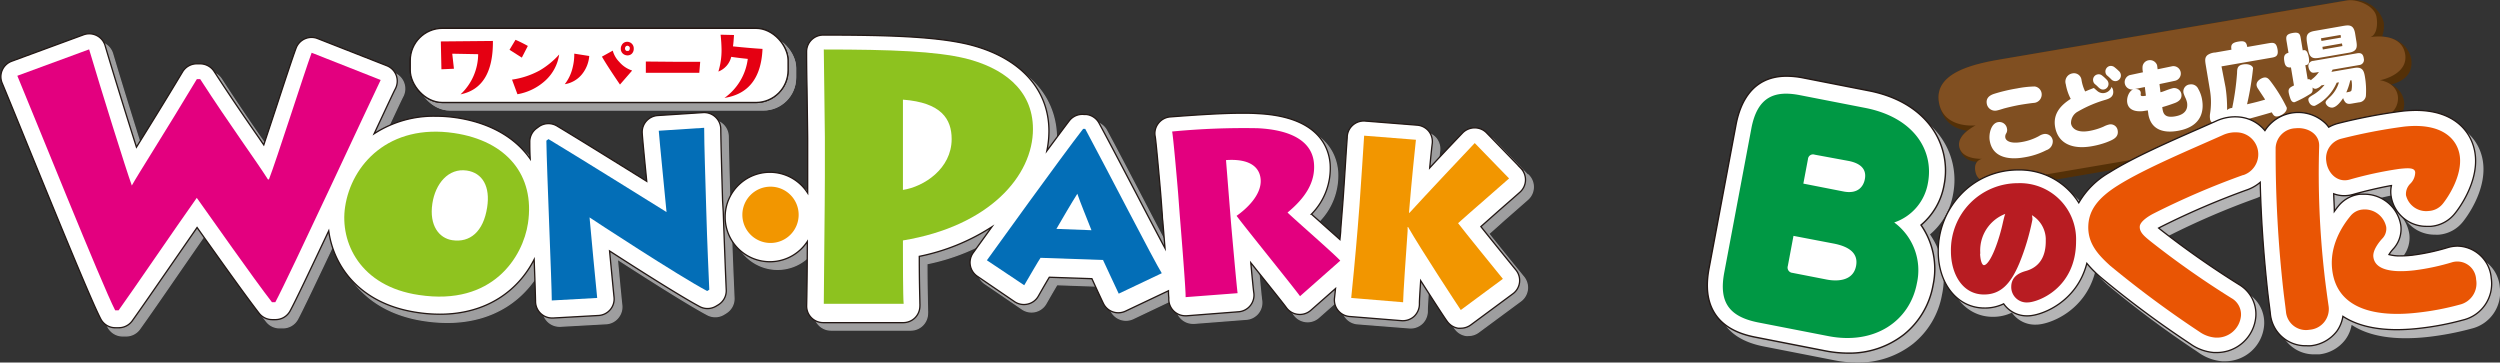 <svg xmlns="http://www.w3.org/2000/svg" viewBox="0 0 415.7 60.28"><rect x="0" y="0" width="415.7" height="60.28" fill="#333333" stroke="none"/><defs><style>.cls-1{isolation:isolate;}.cls-2{fill:#9e9e9f;stroke:#9e9e9f;}.cls-15,.cls-18,.cls-19,.cls-2,.cls-4{stroke-miterlimit:10;}.cls-2,.cls-4{stroke-width:0.22px;}.cls-17,.cls-3{mix-blend-mode:multiply;}.cls-13,.cls-15,.cls-18,.cls-4{fill:#fff;}.cls-15,.cls-18,.cls-4{stroke:#231815;}.cls-5{fill:#e3007f;}.cls-6{fill:#8fc31f;}.cls-7{fill:#036eb7;}.cls-8{fill:#8dc21f;}.cls-9{fill:#f29600;}.cls-10{fill:#e50012;}.cls-11{fill:#543007;}.cls-12{fill:#804f21;}.cls-14,.cls-17{fill:#b4b4b5;}.cls-15{stroke-width:0.24px;}.cls-16{fill:#009844;}.cls-18{stroke-width:0.22px;}.cls-19{fill:#b81c22;stroke:#b81c22;stroke-width:0.68px;}.cls-20{fill:#e95504;}</style></defs><title>wonparkALL</title><g class="cls-1"><g id="layer_2" data-name="layer 2"><rect class="cls-2" x="69.46" y="5.94" width="62.82" height="12.33" rx="5.35"/><rect class="cls-2" x="69.46" y="5.94" width="62.82" height="12.33" rx="5.35"/><g class="cls-3"><path class="cls-2" d="M513.77,503.88c-.14-4.81-.27-9.35-.3-11.89a2.75,2.75,0,0,0-2.94-2.72l-7.55.49a2.76,2.76,0,0,0-1.89.94,2.72,2.72,0,0,0-.68,2c.06,1,.42,4.58.76,8-4.52-2.81-11.27-7-14.92-9.2a2.75,2.75,0,0,0-3.05.14l-.35.25a2.75,2.75,0,0,0-1.14,2.27c0,.69,0,1.66.07,2.81-2.49-3.56-6.7-6-12.23-6.83a23.91,23.91,0,0,0-3.53-.27,18.11,18.11,0,0,0-10.19,2.93c1.84-3.93,3.27-7,3.54-7.5a2.75,2.75,0,0,0-1.44-3.83L446.44,477a2.76,2.76,0,0,0-3.6,1.62c-.55,1.5-1.82,5.36-3.17,9.44-.73,2.22-1.51,4.58-2.19,6.62l-.77-1.11c-2.09-3-4.68-6.76-7.49-11.1a2.75,2.75,0,0,0-2.32-1.26h-.56a2.75,2.75,0,0,0-2.37,1.34c-2.86,4.78-5.63,9.25-7.65,12.51l0,.05c-1.64-5.17-3.91-12.49-5.21-16.88a2.75,2.75,0,0,0-3.6-1.81l-11.94,4.39a2.75,2.75,0,0,0-1.59,3.66c.79,1.87,2.34,5.68,4.15,10.1,5.8,14.21,10.73,26.21,12.22,29.08a2.76,2.76,0,0,0,2.45,1.48h.56a2.76,2.76,0,0,0,2.24-1.15c1.36-1.89,3.85-5.48,6.47-9.29l4.31-6.23c3.17,4.47,7.91,11.16,10.31,14.25a2.74,2.74,0,0,0,2.18,1.07h.56a2.75,2.75,0,0,0,2.43-1.44c.85-1.57,3.42-7,6.42-13.32a15,15,0,0,0,2.65,6.76c1.82,2.56,5.38,5.82,12,6.8a25.63,25.63,0,0,0,3.84.3c7.85,0,13.07-4,15.68-9.11.12,3.38.22,6.13.22,7a2.76,2.76,0,0,0,2.76,2.75h.15l7.56-.42a2.73,2.73,0,0,0,2-1,2.76,2.76,0,0,0,.63-2.1c-.08-.64-.43-4.3-.74-7.65,4.79,3.1,11.89,7.62,15,9.26a2.76,2.76,0,0,0,2.74-.09l.35-.22a2.77,2.77,0,0,0,1.31-2.47c-.09-2-.31-7.34-.51-13Z" transform="translate(-392.39 -469.28)"/><path class="cls-2" d="M646.53,498.5l-5.71-5.89a2.72,2.72,0,0,0-2-.84h0a2.75,2.75,0,0,0-2,.85c-.52.53-3,3.13-5.48,5.81.21-2.07.38-3.77.42-4a2.75,2.75,0,0,0-.58-2.12,2.8,2.8,0,0,0-1.94-1l-8.61-.68a2.76,2.76,0,0,0-3,2.53c0,.3-.09,1.35-.18,2.75-.16,2.66-.42,6.69-.59,8.8l-.31,3.92c0,.54-.09,1.11-.14,1.7l-3.27-2.92-1.45-1.3a10.87,10.87,0,0,0,3.11-8.3c-.23-2.93-2.08-7.92-12-8.42q-1.11-.06-2.49-.06c-3.62,0-8.16.31-12.12.62a2.76,2.76,0,0,0-2,1.12,2.79,2.79,0,0,0-.47,2.2c.17,1,.82,8.44.94,9.95l.25,3.18c0,.11,0,.42.07.89.14,1.71.26,3.2.36,4.49-1.26-2.36-3-5.67-4.69-8.92-2.31-4.42-4.7-9-6.27-11.89a2.79,2.79,0,0,0-2.18-1.44l-.34,0a2.79,2.79,0,0,0-2.44,1.07c-.92,1.19-2.24,3-3.73,5a15.37,15.37,0,0,0,.36-3.27c0-7.05-4.85-12.3-13.32-14.42-5.41-1.3-13.28-1.57-24.23-1.57a2.77,2.77,0,0,0-2.76,2.76c0,.42,0,3.05.07,6.09.05,3.64.11,7.77.11,8.51v6.55c0,.6,0,1.42,0,2.37a7.42,7.42,0,1,0,0,8.05c0,4.72-.09,9.37-.12,10.66a2.77,2.77,0,0,0,2.76,2.83h13.29a2.77,2.77,0,0,0,2.76-2.76,3,3,0,0,0,0-.43c0-.75-.09-3.14-.1-7.84a34.73,34.73,0,0,0,12.08-4.91l-3.12,4.32a2.77,2.77,0,0,0,.69,3.89l6.19,4.23a2.75,2.75,0,0,0,3.94-.88l.57-1c.36-.62.85-1.47,1.27-2.17l7.08.25c.58,1.26,1.37,3,1.91,4.09a2.77,2.77,0,0,0,3.67,1.31l7.15-3.4c0,.74.06,1.09.06,1.24a2.76,2.76,0,0,0,2.75,2.93H591l8.65-.67a2.75,2.75,0,0,0,2.5-3.25c-.06-.45-.27-2.57-.48-4.9.27.35.56.7.84,1,2.16,2.7,4.6,5.77,5.06,6.4a2.76,2.76,0,0,0,4.07.47l4.11-3.63c-.08.77-.14,1.34-.17,1.59a2.78,2.78,0,0,0,.62,2.07,2.73,2.73,0,0,0,1.91,1l8.61.68a2.76,2.76,0,0,0,2.12-.73,2.7,2.7,0,0,0,.72-1.14,2.58,2.58,0,0,0,.15-.88c0-.06,0-.11,0-.17,0-.51.1-2,.21-3.72,2.07,3.22,4,6.22,4.4,6.74a2.73,2.73,0,0,0,1.82,1.16,2.28,2.28,0,0,0,.45,0,2.75,2.75,0,0,0,1.65-.55l7-5.17a2.76,2.76,0,0,0,.49-4c-2.52-3.09-4.49-5.54-5.8-7.18,1-.85,2-1.79,3-2.66l3.49-3.06a2.76,2.76,0,0,0,.13-4Z" transform="translate(-392.39 -469.28)"/></g><rect class="cls-4" x="68.22" y="4.71" width="62.82" height="12.33" rx="5.35"/><rect class="cls-4" x="68.22" y="4.71" width="62.82" height="12.33" rx="5.35"/><path class="cls-4" d="M512.54,502.65c-.14-4.81-.27-9.36-.3-11.89A2.77,2.77,0,0,0,509.3,488l-7.55.49a2.8,2.8,0,0,0-1.9.94,2.75,2.75,0,0,0-.67,2c.06,1,.41,4.58.75,8-4.51-2.81-11.26-7-14.92-9.2a2.77,2.77,0,0,0-3.05.13l-.35.26a2.76,2.76,0,0,0-1.13,2.27c0,.69,0,1.65.07,2.81-2.49-3.57-6.7-6-12.23-6.84a23.88,23.88,0,0,0-3.53-.26,18.14,18.14,0,0,0-10.19,2.92c1.84-3.92,3.27-7,3.54-7.49a2.78,2.78,0,0,0,.13-2.24,2.75,2.75,0,0,0-1.58-1.59l-11.49-4.51a2.75,2.75,0,0,0-3.59,1.62c-.56,1.5-1.83,5.35-3.17,9.44-.73,2.22-1.51,4.58-2.19,6.62-.25-.36-.51-.73-.77-1.12-2.09-3-4.68-6.76-7.49-11.1a2.78,2.78,0,0,0-2.32-1.26h-.56a2.76,2.76,0,0,0-2.37,1.35c-2.86,4.78-5.64,9.25-7.66,12.51l0,0c-1.64-5.16-3.91-12.48-5.21-16.88a2.72,2.72,0,0,0-1.4-1.68,2.76,2.76,0,0,0-2.2-.12l-11.93,4.39a2.76,2.76,0,0,0-1.58,1.49,2.73,2.73,0,0,0,0,2.17c.78,1.87,2.34,5.68,4.14,10.1,5.81,14.21,10.74,26.21,12.23,29.07a2.73,2.73,0,0,0,2.44,1.49h.57a2.76,2.76,0,0,0,2.24-1.15c1.36-1.9,3.84-5.49,6.47-9.29l4.31-6.23c3.17,4.46,7.91,11.15,10.31,14.25a2.77,2.77,0,0,0,2.18,1.07h.56a2.76,2.76,0,0,0,2.42-1.45c.86-1.56,3.43-7,6.42-13.31a15.18,15.18,0,0,0,2.65,6.75c1.82,2.57,5.38,5.82,12,6.81a25.5,25.5,0,0,0,3.83.3c7.86,0,13.08-4,15.68-9.11.13,3.38.22,6.13.23,7a2.76,2.76,0,0,0,2.76,2.74h.15l7.56-.42a2.75,2.75,0,0,0,2.58-3.09c-.07-.64-.42-4.29-.74-7.64,4.8,3.1,11.9,7.61,15,9.26a2.76,2.76,0,0,0,2.74-.1l.35-.21a2.74,2.74,0,0,0,1.31-2.47c-.09-2-.3-7.35-.5-13Z" transform="translate(-392.39 -469.28)"/><path class="cls-4" d="M645.3,497.26l-5.71-5.88a2.74,2.74,0,0,0-2-.84h0a2.8,2.8,0,0,0-2,.84c-.51.54-3,3.13-5.47,5.82.2-2.08.38-3.77.42-4a2.81,2.81,0,0,0-.58-2.11,2.76,2.76,0,0,0-1.94-1l-8.61-.68a2.76,2.76,0,0,0-3,2.53c0,.29-.09,1.35-.18,2.74-.17,2.67-.42,6.69-.59,8.8l-.31,3.92c0,.54-.09,1.12-.14,1.71-.87-.79-2-1.77-3.27-2.92l-1.46-1.3a10.87,10.87,0,0,0,3.11-8.31c-.22-2.93-2.08-7.91-12-8.41-.73-.05-1.57-.07-2.48-.07-3.63,0-8.17.32-12.13.62a2.75,2.75,0,0,0-2,1.13,2.7,2.7,0,0,0-.47,2.2c.16,1,.82,8.44.94,9.94l.24,3.18c0,.11,0,.43.07.89.14,1.72.26,3.2.37,4.5-1.26-2.36-3-5.67-4.69-8.92-2.32-4.42-4.71-9-6.28-11.89a2.74,2.74,0,0,0-2.17-1.44l-.35,0a2.72,2.72,0,0,0-2.43,1.06c-.92,1.2-2.24,3-3.73,5a16,16,0,0,0,.35-3.28c0-7-4.84-12.3-13.31-14.41-5.41-1.31-13.28-1.57-24.23-1.57a2.76,2.76,0,0,0-2.76,2.76c0,.42,0,3,.07,6.09.05,3.64.11,7.77.11,8.51v6.55c0,.6,0,1.42,0,2.36a7.44,7.44,0,1,0-.06,8.06c0,4.71-.08,9.36-.11,10.66a2.74,2.74,0,0,0,.78,2,2.77,2.77,0,0,0,2,.83h13.28a2.76,2.76,0,0,0,2.77-2.76,3,3,0,0,0,0-.42c0-.76-.1-3.14-.1-7.84a34.76,34.76,0,0,0,12.07-4.91l-3.11,4.32a2.76,2.76,0,0,0,.68,3.89l6.2,4.23a2.75,2.75,0,0,0,2.16.41,2.71,2.71,0,0,0,1.78-1.3l.57-1c.36-.63.85-1.47,1.27-2.17l7.08.24c.58,1.26,1.37,3,1.9,4.09a2.75,2.75,0,0,0,2.5,1.58,2.81,2.81,0,0,0,1.18-.27l7.15-3.39c0,.74.06,1.08.06,1.24a2.76,2.76,0,0,0,2.75,2.92h.21l8.66-.67a2.77,2.77,0,0,0,2.5-3.25c-.07-.45-.27-2.58-.49-4.9.28.34.56.7.84,1.05,2.16,2.7,4.61,5.76,5.07,6.4a2.71,2.71,0,0,0,1.93,1.13,2.74,2.74,0,0,0,2.14-.67l4.11-3.62c-.08.77-.14,1.34-.17,1.59a2.75,2.75,0,0,0,2.53,3.06l8.61.69a2.79,2.79,0,0,0,2.12-.73,2.91,2.91,0,0,0,.72-1.15,2.78,2.78,0,0,0,.14-.87v-.18c0-.51.1-2,.21-3.72,2.07,3.23,4,6.23,4.4,6.75a2.8,2.8,0,0,0,1.82,1.16l.45,0a2.81,2.81,0,0,0,1.65-.54l7-5.18a2.75,2.75,0,0,0,.49-4c-2.52-3.1-4.49-5.54-5.8-7.18l3-2.66c1.5-1.31,2.8-2.44,3.49-3.06a2.76,2.76,0,0,0,.14-4Z" transform="translate(-392.39 -469.28)"/><path class="cls-5" d="M455.69,482.58c-1,2-15.38,33-17.52,36.95h-.56c-3.1-4-10.36-14.36-12.5-17.35-3.55,5-10.42,15.1-13,18.7h-.57c-2.19-4.22-13.57-32.55-16.27-39l11.94-4.39c1.91,6.47,6.19,20.16,7.1,22.64.89-1.64,5.68-9.13,10.81-17.69h.56c4.95,7.66,9.23,13.46,11.26,16.67h.17c1.18-3,5.92-17.85,7.1-21.06Z" transform="translate(-392.39 -469.28)"/><path class="cls-6" d="M449.77,503.7c1.05-7.07,7.32-13.9,18.14-12.29,8.73,1.3,13.47,7,12.27,15-.83,5.54-5.84,13.79-18.13,11.92C452.26,516.9,448.89,509.57,449.77,503.7Zm23.62.08c.55-3.48-.77-5.75-3.37-6.14-3.08-.46-5.25,2.2-5.74,5.5-.54,3.63,1.11,5.75,3.32,6.08C470.53,509.66,472.77,507.81,473.39,503.78Z" transform="translate(-392.39 -469.28)"/><path class="cls-7" d="M484.14,519.24c0-2.64-.83-21.63-.9-26.57l.35-.26c5.59,3.37,18.25,11.28,19.63,12.13-.18-2-1.18-11.92-1.29-13.52l7.55-.49c0,2.9.2,8.44.35,13.86s.4,10.65.5,13.06l-.35.22c-4.69-2.48-19-11.85-19.56-12.24.13,1.51,1.13,12.18,1.27,13.39Z" transform="translate(-392.39 -469.28)"/><path class="cls-8" d="M529.37,519.8c0-2.56.18-16.91.18-21.14V492.1c0-1.36-.18-13.69-.18-14.59,11.37,0,18.64.3,23.59,1.49,5.95,1.49,11.19,5,11.19,11.74,0,7.74-7.2,16.14-21.62,18.52v1.61c0,1.19,0,7.68.12,8.93Zm13.16-18.94c3.46-.53,8.1-3.51,8.1-8.46,0-3.33-1.72-6.07-8.1-6.55Z" transform="translate(-392.39 -469.28)"/><path class="cls-7" d="M556.49,512.56c1.19-1.66,12.17-16.9,16-21.85l.35,0c3.55,6.59,11.47,22,12.73,24l-7.16,3.4c-.85-1.78-2.32-5-2.61-5.6l-10.39-.36c-.32.45-1.8,3-2.71,4.56Zm17.39-5c-.78-2-1.86-4.6-2.35-6.06-1,1.57-2.41,4-3.48,5.84Z" transform="translate(-392.39 -469.28)"/><path class="cls-5" d="M597.07,506.17c.12,1.47,1,11.28,1.11,11.86l-8.65.66c.08-.94-.94-13.23-1-14.05l-.24-3.18c-.09-1.16-.82-9.58-1-10.31a124.14,124.14,0,0,1,14.24-.55c5.8.29,9.08,2.31,9.35,5.88.25,3.18-1.54,5.78-4.4,8.14,1.26,1.23,7.67,6.79,8.77,8l-6.69,5.91c-1-1.41-9.37-11.73-10.55-13.36,1.62-1.14,4.22-3.49,4-6.09-.15-1.82-1.56-3.47-5.76-3.18Z" transform="translate(-392.39 -469.28)"/><path class="cls-9" d="M617.07,518.82c.12-1.07.73-7.31,1.07-11.52l.31-3.92c.25-3.21.7-10.69.77-11.54l8.61.68c-.08.59-.82,7.94-1.07,11.15l-.08,1h.08c2.36-2.6,9.92-10.63,10.85-11.6l5.71,5.88c-1.52,1.37-6.31,5.49-8.48,7.44,1.21,1.58,6.06,7.55,7.45,9.26l-7,5.18c-.56-.83-6.64-10.09-8.76-13.8h-.08l0,.66c-.22,2.85-.77,11.14-.75,11.85Z" transform="translate(-392.39 -469.28)"/><path class="cls-9" d="M525.19,505a4.68,4.68,0,1,1-4.68-4.68A4.67,4.67,0,0,1,525.19,505Z" transform="translate(-392.39 -469.28)"/><path class="cls-10" d="M474.35,476.09q.07,7.77-5.38,8.88a9.24,9.24,0,0,0,2.93-6.68l-4.31-.08.28,2.5-2.08.09-.1-4.63Z" transform="translate(-392.39 -469.28)"/><path class="cls-10" d="M480.16,476.92l-1,1.94-2.05-1.3,1-1.66A22.63,22.63,0,0,1,480.16,476.92Zm5.21,1.42a7.29,7.29,0,0,1-2.23,4.27,9.23,9.23,0,0,1-4.71,2.34l-.9-2.43a13.63,13.63,0,0,0,4.59-1.52A13.49,13.49,0,0,0,485.37,478.34Z" transform="translate(-392.39 -469.28)"/><path class="cls-10" d="M490.37,478.59a5.5,5.5,0,0,1-1.18,3,4.6,4.6,0,0,1-2.89,1.69,7.1,7.1,0,0,0,1.29-2.69,9.13,9.13,0,0,0,.29-2.39Zm7.11,2.45-2,2.3c-1.46-2.14-2.45-3.68-3-4.64l1.8-1a4.23,4.23,0,0,0,1.08,1.87A4.73,4.73,0,0,0,497.48,481Zm-.74-2.55a1.13,1.13,0,0,1-.54-.13,1.06,1.06,0,0,1-.58-1,1,1,0,0,1,.13-.53,1,1,0,0,1,.92-.6,1.09,1.09,0,0,1,1.1,1.13,1.16,1.16,0,0,1-.29.82A1,1,0,0,1,496.74,478.49Zm.37-1.15a.37.37,0,0,0-.21-.4.36.36,0,0,0-.52.16.37.37,0,0,0-.06.21.43.43,0,0,0,.26.44l.14,0C497,477.77,497.08,477.62,497.11,477.34Z" transform="translate(-392.39 -469.28)"/><path class="cls-10" d="M508.82,479.56l-.15,1.82h-8.89l0-1.87C503.68,479.56,506.71,479.57,508.82,479.56Z" transform="translate(-392.39 -469.28)"/><path class="cls-10" d="M519.18,477.41q-.31,7.21-6.32,8.15a9.39,9.39,0,0,0,3.87-6.49c-1-.1-1.92-.21-2.75-.34a3.51,3.51,0,0,1-2.14,2.45,12.09,12.09,0,0,0,.53-3.61,25.16,25.16,0,0,0-.16-2.52l2.23.05c-.05.8-.1,1.43-.17,1.89C516.19,477.19,517.83,477.33,519.18,477.41Z" transform="translate(-392.39 -469.28)"/></g><g id="layer_1" data-name="layer 1"><path class="cls-11" d="M793.35,479.28c-.12-1.22-1.18-3.61-4.86-3.92a5.21,5.21,0,0,0,.27-2.31c-.13-.76-1.55-4.33-6.14-3.69-1.67.23-53.48,9.1-57.44,9.77-4.48.76-11.09,2.19-10.4,7,.64,4.36,3.75,4.67,4.71,4.92a2.75,2.75,0,0,0-1.32,2.52,2.88,2.88,0,0,0,2.94,2.6,2.09,2.09,0,0,0-.17,1.84c1,3.14,4.65,2.6,8.2,2l60.36-10.28a3.18,3.18,0,0,0,2.63-3.56,3.55,3.55,0,0,0-2.12-2.82C791.49,482.9,793.63,482,793.35,479.28Z" transform="translate(-392.39 -469.28)"/><path class="cls-12" d="M728.11,499.05l60.36-10.27a3.18,3.18,0,0,0,2.63-3.56c-.39-2.34-3-2.6-3-2.6,1.15-.2,4.71-1.35,4.22-4.33-.63-3.82-5.82-2.83-5.82-2.83,1.07-.34,1.29-2,1.06-3.34-.31-1.92-3.28-3.05-4.95-2.76l-57.45,9.77c-4.48.76-11.06,2.18-10.39,7,.65,4.63,6.14,4,6.14,4s-3.1,1.5-2.75,3.48c.41,2.28,3.82,2.07,3.82,2.07s-1.63.29-1.06,2.37S724.46,499.67,728.11,499.05Z" transform="translate(-392.39 -469.28)"/><path class="cls-13" d="M726,491.43a1,1,0,0,0-.17.71c.1.63,1,1.06,2.7.76a9,9,0,0,0,2.91-1,2.23,2.23,0,0,1,.8-.33,1.27,1.27,0,0,1,1.48,1.08,1.54,1.54,0,0,1-1.06,1.6,12.21,12.21,0,0,1-3.65,1.19c-.87.15-5.16.89-5.77-2.78-.19-1.14.24-2.87,1.37-3.07a1.28,1.28,0,0,1,1.5,1.06A1.08,1.08,0,0,1,726,491.43Zm4.72-7.77a1.33,1.33,0,0,1,1.15,1.13,1.4,1.4,0,0,1-1.28,1.6c-.15,0-1.41.17-2.33.33s-2.4.51-2.89.67c-.29.09-.67.21-.93.26a1.39,1.39,0,0,1-1.69-1.14c-.14-.84.35-1.35,1.23-1.63a28,28,0,0,1,3.82-.9A16.92,16.92,0,0,1,730.68,483.66Z" transform="translate(-392.39 -469.28)"/><path class="cls-13" d="M741.22,484.48a1.41,1.41,0,0,0,1.11.26,1.52,1.52,0,0,0,1.17-1,1.2,1.2,0,0,1,.26.58c.19,1.13-.8,1.41-1.25,1.55a20.35,20.35,0,0,0-4.59,1.95,2.14,2.14,0,0,0-1.16,2c.14.81,1,1.58,3,1.24a10.36,10.36,0,0,0,2.4-.72,4,4,0,0,1,.94-.36,1.18,1.18,0,0,1,1.42,1c.19,1.15-.79,1.54-1.77,1.93a13.71,13.71,0,0,1-2.56.69c-3.28.57-5.62-.5-6.08-3.24-.37-2.22,1-3.62,2.6-4.64a8.25,8.25,0,0,1-.82-2.43,1.39,1.39,0,0,1,1.07-1.8,1.26,1.26,0,0,1,1.53,1,6.82,6.82,0,0,0,.62,2c.68-.29,1.09-.45,1.44-.58C740.68,484,741.11,484.41,741.22,484.48Zm.67-2.67a6.85,6.85,0,0,1,.81.73,1,1,0,0,1,.28.54.94.94,0,0,1-.75,1.08c-.35.06-.65-.07-1.07-.52a4.55,4.55,0,0,0-.4-.35.91.91,0,0,1-.32-.56.92.92,0,0,1,.74-1.08A.85.85,0,0,1,741.89,481.81Zm2-1.43a7.9,7.9,0,0,1,.78.67,1,1,0,0,1,.37.63.94.94,0,0,1-.75,1.08.93.93,0,0,1-.84-.29,8.43,8.43,0,0,0-.72-.66.88.88,0,0,1-.24-.48.94.94,0,0,1,.73-1.08A1,1,0,0,1,743.88,480.38Z" transform="translate(-392.39 -469.28)"/><path class="cls-13" d="M751.63,484.61c.16,0,.59-.17.88-.28a11.42,11.42,0,0,1,1.16-.38,1.21,1.21,0,0,1,1.44.95c.12.74-.3,1.2-1.06,1.5-.47.18-1.65.58-2.12.69.12.9.23,1.87,2.13,1.54.69-.12,2.25-.49,2-2.26a3.86,3.86,0,0,0-.23-.72,6.45,6.45,0,0,1-.36-.89,1.17,1.17,0,0,1,1.06-1.44,1.28,1.28,0,0,1,1.39.75,5.32,5.32,0,0,1,.64,1.82c.26,1.54.16,4.42-4.06,5.15-2.11.37-4.43,0-4.89-2.8,0-.14-.06-.4-.08-.61l-.82.13c-1.48.14-2.42-.32-2.6-1.4-.15-.92.36-2,1-2.21a1.23,1.23,0,0,1-.59-2.38l2.2-.47a3.27,3.27,0,0,1-.06-1,1.22,1.22,0,0,1,1-1,1.25,1.25,0,0,1,1.34.66c.09.15.08.22.16.84l2.35-.49a1.23,1.23,0,0,1,.55,2.4l-2.59.55Zm-4.28-.52c.87-.08,1,.47,1,.57a.87.87,0,0,1,0,.23.46.46,0,0,0,0,.2c0,.13.17.25.86.1-.11-.93-.13-1-.17-1.44Z" transform="translate(-392.39 -469.28)"/><path class="cls-13" d="M762.45,483.78a23.31,23.31,0,0,1,.26,3.8,1.39,1.39,0,0,1,.85-.35,43.66,43.66,0,0,0,.81-5.82c0-.84.14-1.27,1-1.42s1.58.16,1.66.63a49.37,49.37,0,0,1-1,6c1.48-.34,1.76-.42,3-.77,0-.06-.77-1.18-1.15-1.78a1.38,1.38,0,0,1-.26-.56c-.13-.8.86-1.27,1.21-1.33.57-.1.82.24,1.21.75a25.59,25.59,0,0,1,2.59,4.24c.11.66-.77,1.33-1.49,1.46-.55.09-.72-.18-1-.67-3.68,1.08-6.14,1.69-6.37,1.73s-.9.11-1.24-1c-.11,1-.16,1.45-.82,1.57-.5.08-1.7-.35-1.83-1.17a3,3,0,0,1,0-.91,12,12,0,0,0,0-3.79l-.69-4.13c-.15-.9-.23-1.39.26-1.82a2.49,2.49,0,0,1,1.31-.43l2.68-.47c-.13-.72,0-1.14,1.07-1.33s1.42,0,1.55.88l3.44-.6c.85-.14,1.39-.24,1.6,1s-.44,1.29-1.2,1.42l-8.12,1.41Z" transform="translate(-392.39 -469.28)"/><path class="cls-13" d="M778.39,483.48a1.91,1.91,0,0,1-.88.55.61.61,0,0,1-.59-.21c.06.56,0,.85-.37,1.07a17.66,17.66,0,0,1-2.61,1.38c-.26.05-.48-.1-.64-.42a7,7,0,0,1-.34-1.14c-.12-.72.2-.89.87-1.22l-.5-3c-.8.08-1-.38-1.1-1s-.13-1.23.69-1.43l-.28-1.69c-.16-.92-.24-1.4,1-1.61s1.22.34,1.37,1.2l.28,1.7c.45-.13.79,0,1,1.15s-.19,1.27-.57,1.31l.39,2.35a.5.5,0,0,1,.53.15,5.37,5.37,0,0,1,.44-.37,5.22,5.22,0,0,0,.9-1c-.71.13-1,.16-1.19.07s-.45-.37-.53-.83a.85.85,0,0,1,.8-1.09l7.27-1.26c.54-.09,1,0,1.11.87a.86.86,0,0,1-.73,1.08l-4.47.77c0,.06-.09.2-.18.37l3.78-.65c1.42-.25,1.63.52,1.79,1.46a13.52,13.52,0,0,1,.16,3.2,1.23,1.23,0,0,1-1.17,1.06l-1.16.2c-.51.09-.73.06-1-.13a1.78,1.78,0,0,1-.45-.78c-.43.65-1.07,1.46-1.75,1.58a1.12,1.12,0,0,1-1.17-.77.54.54,0,0,1,.11-.37,7.45,7.45,0,0,1,.64-.65,5.44,5.44,0,0,0,1.47-2.41l-.38.06a7.56,7.56,0,0,1-3.62,3.84c-.65.11-1-.52-1.07-.89s.06-.49.68-.88a6.63,6.63,0,0,0,2-1.72Zm-2.33-6.73c-.21-1.26-.34-2.06,1.16-2.32l4.63-.81c1.1-.19,1.89-.32,2.15,1.24l.16,1c.19,1.1.32,1.92-1.16,2.18l-4.64.8c-1.07.19-1.89.33-2.14-1.18Zm2.26-1.1.08.44,3.25-.56-.07-.44Zm.24,1.42.07.44,3.26-.57-.08-.44Zm4.63,5.58a10.76,10.76,0,0,1-.66,2c.63-.12.76-.14.86-.33a4.4,4.4,0,0,0,0-1.7Z" transform="translate(-392.39 -469.28)"/><g class="cls-3"><path class="cls-14" d="M717.15,501.56a12.27,12.27,0,0,0-2.32-9.85c-2.24-2.92-5.78-4.92-10.24-5.79l-10.81-2.11a14,14,0,0,0-2.82-.31c-5.7,0-7.72,4.39-8.42,8.08l-4.48,23.86c-.6,3.17-.27,5.66,1,7.6s3.46,3.24,6.62,3.85l11.75,2.3a19.25,19.25,0,0,0,3.73.37,14.69,14.69,0,0,0,9.34-3.12,13.53,13.53,0,0,0,4.81-8.18,12.78,12.78,0,0,0-2-10A11.23,11.23,0,0,0,717.15,501.56Z" transform="translate(-392.39 -469.28)"/><path class="cls-14" d="M686.1,524.39c-4.84-.95-6.41-3.48-5.51-8.28l4.49-23.87c1-5.44,3.95-6.43,8.12-5.61L704,488.74c8.12,1.58,11.46,7.07,10.45,12.47a8.41,8.41,0,0,1-5.61,6.58,9.87,9.87,0,0,1,3.77,10.12c-1.18,6.26-7,10.3-14.76,8.78Zm7.64-23.06,6.68,1.31c2.47.48,3.34-.92,3.55-2.06.39-2.06-1.34-2.73-2.6-3l-5.74-1.13a.85.85,0,0,0-1.12.73ZM692.11,510l-1,5a.88.88,0,0,0,.76,1.14l5.75,1.12c1.3.25,4.32.47,4.84-2.27.41-2.2-1.3-3.25-3.72-3.72Z" transform="translate(-392.39 -469.28)"/></g><path class="cls-15" d="M715.66,500a12.27,12.27,0,0,0-2.32-9.85c-2.24-2.92-5.78-4.93-10.24-5.79l-10.81-2.12a14.73,14.73,0,0,0-2.82-.3c-5.7,0-7.72,4.39-8.42,8.07l-4.48,23.87c-.6,3.17-.27,5.66,1,7.6s3.46,3.23,6.62,3.85l11.75,2.3a20,20,0,0,0,3.72.37,14.72,14.72,0,0,0,9.35-3.12,13.57,13.57,0,0,0,4.81-8.18,12.82,12.82,0,0,0-2-10A11.23,11.23,0,0,0,715.66,500Z" transform="translate(-392.39 -469.28)"/><path class="cls-16" d="M684.61,522.87c-4.84-1-6.41-3.48-5.51-8.28l4.49-23.87c1-5.44,3.95-6.43,8.12-5.61l10.81,2.11c8.12,1.58,11.46,7.07,10.45,12.47a8.41,8.41,0,0,1-5.61,6.58,9.87,9.87,0,0,1,3.77,10.12c-1.18,6.26-7,10.3-14.77,8.77Zm7.64-23.06,6.68,1.31c2.47.48,3.34-.92,3.55-2.06.39-2.06-1.35-2.73-2.6-3L694.14,495a.84.84,0,0,0-1.12.73Zm-1.64,8.69-.94,5a.88.88,0,0,0,.76,1.15l5.74,1.12c1.3.25,4.33.47,4.85-2.28.41-2.19-1.3-3.24-3.72-3.71Z" transform="translate(-392.39 -469.28)"/><path class="cls-17" d="M808.05,517a5.77,5.77,0,0,0-5.58-5.31,5.44,5.44,0,0,0-1.53.22,34.83,34.83,0,0,1-6,1.29,18,18,0,0,1-2,.12,6.28,6.28,0,0,1-1.89-.22,5.38,5.38,0,0,1,.71-.94l.1-.11a5,5,0,0,0,1.16-3.79A6.15,6.15,0,0,0,787,503a5,5,0,0,0-.67,0,5.41,5.41,0,0,0-3.47,1.8l-.05,0c-.24.29-.5.62-.77,1,0-1-.08-1.95-.1-2.93a5.11,5.11,0,0,0,1.75.31h0a5.48,5.48,0,0,0,1.55-.22c1.72-.5,4.31-1.12,6.3-1.47a4.63,4.63,0,0,0-.17,1.89,5.91,5.91,0,0,0,5.92,4.92,4.78,4.78,0,0,0,.66,0,5.7,5.7,0,0,0,4-2.18c.47-.58,3.86-5,3.34-9.68-.39-3.59-3.2-7.42-9.87-7.42a19.61,19.61,0,0,0-2.25.13,90.08,90.08,0,0,0-10.73,2.05,5.78,5.78,0,0,0-1.51.62,5.18,5.18,0,0,0-.47-.58,6.25,6.25,0,0,0-4.52-1.84c-.25,0-.5,0-.75,0a6.2,6.2,0,0,0-4.78,2.92,6.3,6.3,0,0,0-4.49-2.27,7.36,7.36,0,0,0-3.65.7l-2.84,1.25c-4.9,2.15-11,4.83-14.86,7.26a13.67,13.67,0,0,0-5.11,5.07A11.54,11.54,0,0,0,729.37,499a13.09,13.09,0,0,0-9.6,4.1,13.72,13.72,0,0,0-3.72,9.46c0,5.45,3.23,9.4,7.69,9.4a7.18,7.18,0,0,0,3.19-.7,4.67,4.67,0,0,0,4,2c2.26,0,8.17-2.24,9.84-8.74a19.17,19.17,0,0,0,2.22,2.26l0,0a168.39,168.39,0,0,0,14.52,10.81l.58.4,0,0a7.94,7.94,0,0,0,3.8,1.36h.45a6.5,6.5,0,0,0,6.53-6,5.68,5.68,0,0,0-2.76-5.29,149.45,149.45,0,0,1-13.11-9.19l0,0-.29-.23.31-.16,0,0a127.89,127.89,0,0,1,14.59-6.26,7.06,7.06,0,0,0,2-1.2c.15,6,.57,12.05,1.28,18.48.06.57.14,1.19.22,1.8s.13,1.08.19,1.54a5.85,5.85,0,0,0,6,5.36h0c.25,0,.5,0,.75,0a6.27,6.27,0,0,0,4.31-2.43,5.74,5.74,0,0,0,1.06-2.47c2,1.32,4.85,2.22,9,2.22h0a33.39,33.39,0,0,0,3.65-.21,48,48,0,0,0,7.33-1.4A6.2,6.2,0,0,0,808.05,517Z" transform="translate(-392.39 -469.28)"/><path class="cls-18" d="M806.63,515.5a5.76,5.76,0,0,0-5.57-5.3,5.89,5.89,0,0,0-1.54.21,36,36,0,0,1-6,1.3,17.84,17.84,0,0,1-2,.12,6.69,6.69,0,0,1-1.89-.22,6.09,6.09,0,0,1,.71-.94l.1-.11a4.89,4.89,0,0,0,1.16-3.8,6.15,6.15,0,0,0-6.1-5.19q-.33,0-.66,0a5.43,5.43,0,0,0-3.48,1.8l-.05.06c-.24.29-.5.62-.77,1,0-1-.08-1.95-.1-2.93a4.91,4.91,0,0,0,1.76.32h0a5.47,5.47,0,0,0,1.54-.23c1.72-.49,4.31-1.11,6.3-1.46A4.79,4.79,0,0,0,790,502a5.93,5.93,0,0,0,5.93,4.92c.22,0,.44,0,.65,0a5.69,5.69,0,0,0,4.05-2.19c.47-.57,3.87-5,3.35-9.67-.4-3.59-3.2-7.43-9.88-7.43a22.33,22.33,0,0,0-2.25.13,90.84,90.84,0,0,0-10.73,2.05,6.74,6.74,0,0,0-1.51.62,5.08,5.08,0,0,0-.47-.57A6.58,6.58,0,0,0,769,491a6.25,6.25,0,0,0-4.48-2.28,7.43,7.43,0,0,0-3.65.7l-2.84,1.26c-4.91,2.15-11,4.83-14.86,7.26a13.73,13.73,0,0,0-5.12,5.06A11.55,11.55,0,0,0,728,497.54a13.05,13.05,0,0,0-9.59,4.1,13.66,13.66,0,0,0-3.73,9.45c0,5.45,3.24,9.41,7.69,9.41a7.15,7.15,0,0,0,3.19-.7,4.7,4.7,0,0,0,4,2c2.25,0,8.16-2.24,9.83-8.73a19.16,19.16,0,0,0,2.23,2.26h0a167,167,0,0,0,14.51,10.82l.58.39,0,0a7.77,7.77,0,0,0,3.8,1.36l.44,0h0a6.51,6.51,0,0,0,6.54-6,5.7,5.7,0,0,0-2.77-5.29,151.35,151.35,0,0,1-13.11-9.18l0,0-.28-.23.3-.16,0,0a130.5,130.5,0,0,1,14.59-6.26,6.86,6.86,0,0,0,2-1.19c.14,6,.56,12,1.27,18.48.07.56.14,1.18.22,1.79s.14,1.08.19,1.54a5.86,5.86,0,0,0,6,5.37h0a6.47,6.47,0,0,0,.76,0,6.27,6.27,0,0,0,4.31-2.43,5.86,5.86,0,0,0,1-2.46c2,1.31,4.85,2.22,9,2.22h0a33.63,33.63,0,0,0,3.65-.22,46.72,46.72,0,0,0,7.32-1.39A6.2,6.2,0,0,0,806.63,515.5Z" transform="translate(-392.39 -469.28)"/><path class="cls-19" d="M730,505.76a38.49,38.49,0,0,1-2.14,7.15c-1.39,3.3-2.93,5-5.57,5-3.48,0-5.16-3.43-5.16-6.83a10.79,10.79,0,0,1,10.79-11,9,9,0,0,1,9.34,9.31c0,7.63-6.19,9.84-7.75,9.84a2.22,2.22,0,0,1-2.35-2.24c0-1.29.83-1.95,2.17-2.32,2.43-.68,3.57-2.57,3.57-5.26a5.11,5.11,0,0,0-3.46-5.1A2,2,0,0,1,730,505.76Zm-8.71,5.38c0,.22,0,2.57,1,2.57,1.47,0,3-5.12,3.46-7.29.32-1.39.4-1.7.92-2.18A6.83,6.83,0,0,0,721.32,511.14Z" transform="translate(-392.39 -469.28)"/><path class="cls-20" d="M765.39,498.38a130.23,130.23,0,0,0-14.87,6.39c-.91.46-2.28,1.35-2.33,2.17-.06,1,.85,1.7,1.9,2.55a149.18,149.18,0,0,0,13.34,9.36,3.11,3.11,0,0,1,1.59,2.94,4,4,0,0,1-4.31,3.62,5.28,5.28,0,0,1-2.58-.95,174.11,174.11,0,0,1-14.86-11c-2-1.82-3.81-3.73-3.63-6.79.15-2.42,1.53-4.43,4.89-6.54,4.47-2.82,12.27-6.06,17.41-8.36a5,5,0,0,1,2.46-.48,3.65,3.65,0,0,1,1,7.11Z" transform="translate(-392.39 -469.28)"/><path class="cls-20" d="M778.88,514.74c.19,1.75.53,4.19.7,5.37a3.45,3.45,0,0,1-3.17,4,3.34,3.34,0,0,1-3.91-3c-.11-1-.29-2.27-.41-3.34a206.16,206.16,0,0,1-1.31-23.88,3.41,3.41,0,0,1,3.33-3.28c1.86-.21,4,.86,3.91,3A148.77,148.77,0,0,0,778.88,514.74Zm22.49,5.2a44.56,44.56,0,0,1-7,1.33c-6.6.76-13.44-.38-14.19-7.21-.43-3.86,1.57-7.1,3.1-8.93a2.9,2.9,0,0,1,1.89-1,3.65,3.65,0,0,1,4,2.89,2.35,2.35,0,0,1-.57,1.84c-.6.63-1.69,2-1.57,3.11.24,2.23,3.17,2.68,6.81,2.26a38,38,0,0,0,6.35-1.36,3.13,3.13,0,0,1,3.93,2.89A3.62,3.62,0,0,1,801.37,519.94Zm-2.75-16.83a3.22,3.22,0,0,1-2.37,1.25,3.45,3.45,0,0,1-3.79-2.61,2.41,2.41,0,0,1,.71-1.92,2.68,2.68,0,0,0,.82-1.9c-.08-.75-1-.75-2.71-.56a62.91,62.91,0,0,0-8.15,1.76c-2.11.62-3.7-1.11-3.92-3a3.35,3.35,0,0,1,2.5-3.79,90.61,90.61,0,0,1,10.37-2c6.41-.73,9,2.09,9.34,5C801.77,498.57,799.5,502,798.62,503.11Z" transform="translate(-392.39 -469.28)"/></g></g></svg>